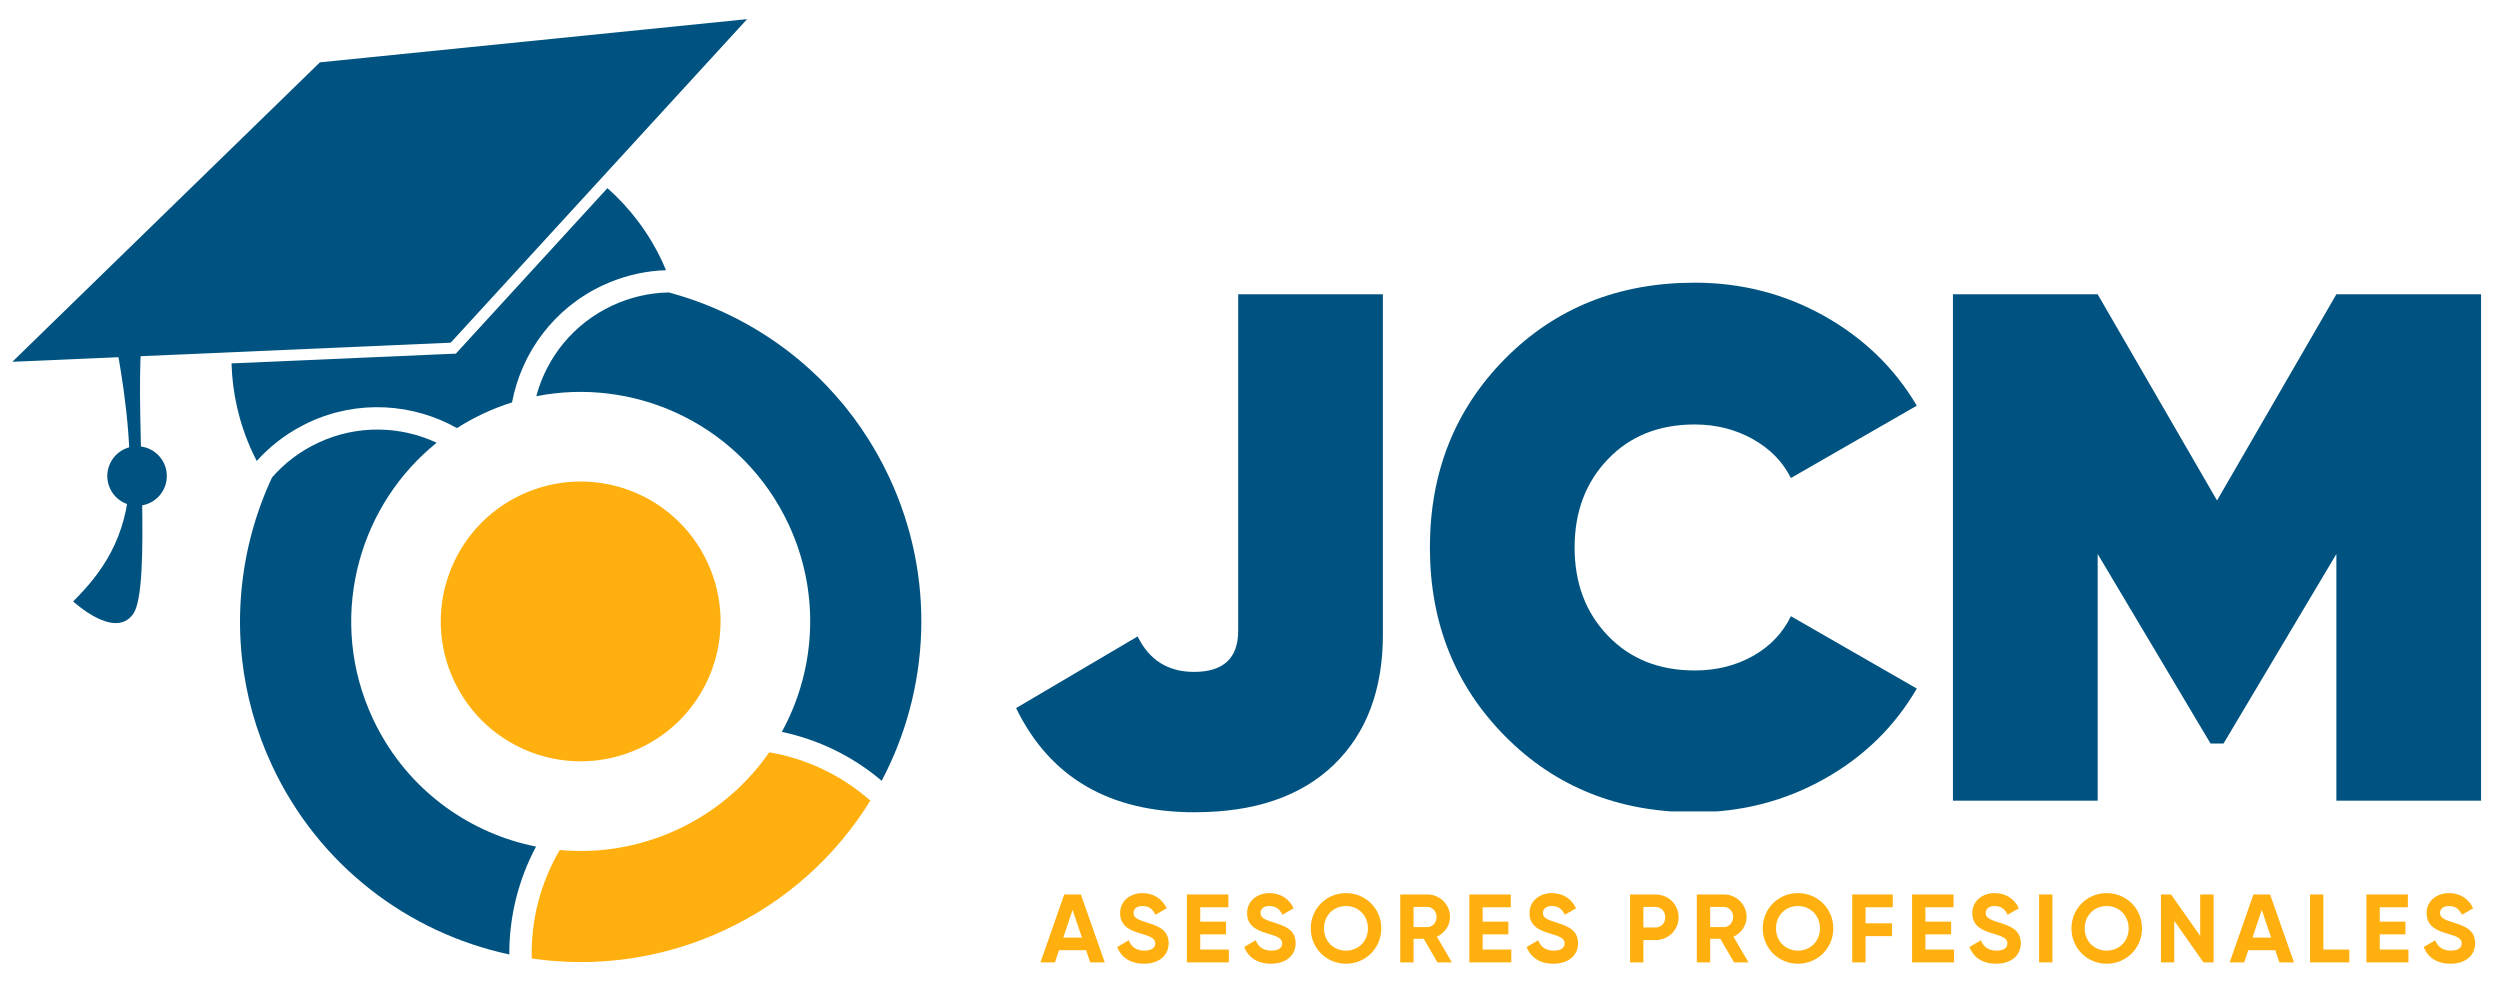 <svg xmlns="http://www.w3.org/2000/svg" xmlns:xlink="http://www.w3.org/1999/xlink" width="500" zoomAndPan="magnify" viewBox="0 0 375 150" height="200" preserveAspectRatio="xMidYMid meet" version="1.0"><defs><g/><clipPath id="df422543b6"><path d="M 16 66.594 L 25.047 66.594 L 25.047 76 L 16 76 Z M 16 66.594 " clip-rule="nonzero"/></clipPath><clipPath id="2a3ec8b632"><path d="M 24.609 69.516 C 23.566 67.281 20.906 66.312 18.672 67.355 C 16.441 68.398 15.473 71.055 16.512 73.289 C 17.555 75.523 20.215 76.492 22.449 75.449 C 24.68 74.41 25.648 71.75 24.609 69.516 " clip-rule="nonzero"/></clipPath><clipPath id="19c06809b6"><path d="M 10.684 51.492 L 21.363 51.492 L 21.363 93.484 L 10.684 93.484 Z M 10.684 51.492 " clip-rule="nonzero"/></clipPath><clipPath id="6885668b21"><path d="M 17.457 51.914 C 17.457 51.914 19.746 63.113 19.43 71.93 C 19.113 80.75 15.102 86.129 10.973 90.207 C 10.973 90.207 17.199 96.035 19.977 92.098 C 22.754 88.156 20.352 62.672 21.188 51.746 Z M 17.457 51.914 " clip-rule="nonzero"/></clipPath><clipPath id="d6587b061d"><path d="M 66 72.117 L 108.297 72.117 L 108.297 114.48 L 66 114.48 Z M 66 72.117 " clip-rule="nonzero"/></clipPath><clipPath id="eb8f88f2eb"><path d="M 106.113 84.344 C 101.219 73.844 88.734 69.297 78.23 74.199 C 67.73 79.098 63.184 91.578 68.086 102.082 C 72.984 112.582 85.465 117.129 95.969 112.227 C 106.469 107.328 111.016 94.848 106.113 84.344 " clip-rule="nonzero"/></clipPath><clipPath id="63b761558c"><path d="M 34.625 28 L 100 28 L 100 69.172 L 34.625 69.172 Z M 34.625 28 " clip-rule="nonzero"/></clipPath><clipPath id="7e82f41c49"><path d="M 99.344 39.258 C 99.539 39.68 99.727 40.105 99.902 40.531 C 97.105 40.617 94.273 41.199 91.547 42.312 C 91.176 42.461 90.801 42.621 90.43 42.797 C 83.055 46.234 78.215 52.922 76.805 60.363 C 75.375 60.809 73.957 61.359 72.555 62.012 C 71.148 62.668 69.812 63.402 68.547 64.215 C 61.941 60.508 53.703 59.918 46.328 63.355 C 45.961 63.527 45.605 63.703 45.254 63.895 C 42.645 65.266 40.383 67.059 38.512 69.148 C 38.301 68.742 38.094 68.328 37.898 67.906 C 35.875 63.562 34.848 59.012 34.73 54.508 L 54.773 53.637 L 66.988 53.105 L 68.375 53.047 L 69.312 52.023 L 77.566 43.012 L 91.117 28.219 C 94.488 31.203 97.32 34.918 99.348 39.254 " clip-rule="nonzero"/></clipPath><clipPath id="25f62d2fe8"><path d="M 36 64.383 L 80.672 64.383 L 80.672 143.211 L 36 143.211 Z M 36 64.383 " clip-rule="nonzero"/></clipPath><clipPath id="852969a273"><path d="M 76.391 143.168 C 61.281 139.922 47.828 129.887 40.797 114.805 C 38.375 109.609 36.898 104.219 36.305 98.82 C 35.977 95.836 35.918 92.855 36.113 89.902 C 36.512 83.848 37.984 77.926 40.438 72.426 L 40.438 72.422 C 40.559 72.148 40.684 71.875 40.812 71.609 C 42.68 69.469 45.012 67.676 47.75 66.402 C 53.605 63.676 60.07 63.879 65.5 66.41 C 59.781 71.016 55.793 77.262 53.91 84.125 C 51.953 91.266 52.27 99.059 55.297 106.363 C 55.488 106.832 55.699 107.301 55.914 107.766 C 56.227 108.441 56.562 109.109 56.918 109.75 C 61.949 118.973 70.703 125.055 80.406 126.988 C 77.766 131.938 76.367 137.504 76.398 143.176 " clip-rule="nonzero"/></clipPath><clipPath id="d5b849b365"><path d="M 79.566 112.637 L 130.766 112.637 L 130.766 144.316 L 79.566 144.316 Z M 79.566 112.637 " clip-rule="nonzero"/></clipPath><clipPath id="d7fde318ed"><path d="M 130.551 120.094 C 125.496 128.289 118.07 135.145 108.691 139.516 C 99.312 143.887 89.285 145.168 79.758 143.773 C 79.609 138.039 81.094 132.395 83.957 127.5 C 89.828 128.047 95.914 127.086 101.648 124.414 C 107.383 121.742 112.031 117.691 115.387 112.844 C 120.977 113.797 126.258 116.293 130.551 120.094 " clip-rule="nonzero"/></clipPath><clipPath id="368f162e99"><path d="M 80.301 43.754 L 138.504 43.754 L 138.504 117.426 L 80.301 117.426 Z M 80.301 43.754 " clip-rule="nonzero"/></clipPath><clipPath id="1c76d82a96"><path d="M 133.402 71.621 C 140.434 86.703 139.473 103.457 132.25 117.117 C 127.926 113.445 122.766 110.941 117.277 109.781 C 122.031 101.098 122.996 90.484 119.168 80.699 C 118.902 80.02 118.609 79.34 118.297 78.664 C 118.078 78.195 117.852 77.734 117.613 77.281 C 113.961 70.277 108.191 65.02 101.469 61.934 C 95 58.965 87.645 58.008 80.441 59.434 C 81.988 53.648 85.988 48.562 91.84 45.836 C 94.59 44.555 97.477 43.918 100.324 43.867 C 100.602 43.938 100.879 44.016 101.164 44.102 C 106.934 45.754 112.398 48.418 117.285 51.984 C 119.68 53.734 121.934 55.703 124.012 57.875 C 127.777 61.809 130.969 66.414 133.398 71.621 " clip-rule="nonzero"/></clipPath><clipPath id="d912a00d4d"><path d="M 1.84 2.867 L 112.348 2.867 L 112.348 54.438 L 1.84 54.438 Z M 1.84 2.867 " clip-rule="nonzero"/></clipPath><clipPath id="421e766799"><path d="M 1.848 54.27 L 47.992 9.348 L 112.066 2.871 L 67.605 51.402 Z M 1.848 54.27 " clip-rule="nonzero"/></clipPath><clipPath id="93c21ea374"><path d="M 152.414 44.141 L 207.648 44.141 L 207.648 121.938 L 152.414 121.938 Z M 152.414 44.141 " clip-rule="nonzero"/></clipPath><clipPath id="5b42a82582"><path d="M 179.219 121.84 C 166.414 121.84 157.477 116.629 152.414 106.211 L 170.645 95.465 C 172.383 99.012 175.203 100.785 179.109 100.785 C 183.523 100.785 185.73 98.723 185.73 94.598 L 185.73 44.141 L 207.438 44.141 L 207.438 95.141 C 207.438 103.461 204.977 109.992 200.059 114.727 C 195.141 119.461 188.195 121.836 179.223 121.836 " clip-rule="nonzero"/></clipPath><clipPath id="f5c8dd6cd9"><path d="M 214.484 42.402 L 287.805 42.402 L 287.805 121.996 L 214.484 121.996 Z M 214.484 42.402 " clip-rule="nonzero"/></clipPath><clipPath id="b580618a28"><path d="M 254.203 121.84 C 242.773 121.84 233.297 118.039 225.773 110.441 C 218.254 102.848 214.484 93.406 214.484 82.121 C 214.484 70.836 218.246 61.395 225.77 53.797 C 233.297 46.203 242.773 42.402 254.203 42.402 C 261.219 42.402 267.695 44.07 273.629 47.395 C 279.559 50.723 284.188 55.211 287.52 60.852 L 268.633 71.703 C 267.406 69.246 265.488 67.293 262.883 65.844 C 260.273 64.395 257.383 63.672 254.199 63.672 C 248.848 63.672 244.504 65.406 241.18 68.883 C 237.855 72.359 236.191 76.766 236.191 82.121 C 236.191 87.477 237.852 91.887 241.184 95.359 C 244.516 98.828 248.852 100.57 254.203 100.57 C 257.461 100.57 260.371 99.844 262.941 98.398 C 265.512 96.949 267.406 94.965 268.637 92.43 L 287.523 103.285 C 284.195 109 279.566 113.523 273.629 116.848 C 267.695 120.168 261.223 121.84 254.207 121.84 " clip-rule="nonzero"/></clipPath><clipPath id="cc151e3ea5"><path d="M 292.941 44.141 L 372.168 44.141 L 372.168 120.102 L 292.941 120.102 Z M 292.941 44.141 " clip-rule="nonzero"/></clipPath><clipPath id="a77cad5806"><path d="M 372.16 44.141 L 372.16 120.102 L 350.457 120.102 L 350.457 83.098 L 333.531 111.527 L 331.578 111.527 L 314.652 83.098 L 314.652 120.102 L 292.941 120.102 L 292.941 44.141 L 314.648 44.141 L 332.555 75.07 L 350.457 44.141 Z M 372.16 44.141 " clip-rule="nonzero"/></clipPath></defs><rect x="-37.5" width="450" fill="#ffffff" y="-15" height="180" fill-opacity="1"/><g clip-path="url(#df422543b6)"><g clip-path="url(#2a3ec8b632)"><path fill="#005380" d="M 0 1.027 L 139.977 1.027 L 139.977 146.16 L 0 146.16 Z M 0 1.027 " fill-opacity="1" fill-rule="nonzero"/></g></g><g clip-path="url(#19c06809b6)"><g clip-path="url(#6885668b21)"><path fill="#005380" d="M 0 1.027 L 139.977 1.027 L 139.977 146.16 L 0 146.16 Z M 0 1.027 " fill-opacity="1" fill-rule="nonzero"/></g></g><g clip-path="url(#d6587b061d)"><g clip-path="url(#eb8f88f2eb)"><path fill="#ffaf0e" d="M 0 1.027 L 139.977 1.027 L 139.977 146.16 L 0 146.16 Z M 0 1.027 " fill-opacity="1" fill-rule="nonzero"/></g></g><g clip-path="url(#63b761558c)"><g clip-path="url(#7e82f41c49)"><path fill="#005380" d="M 0 1.027 L 139.977 1.027 L 139.977 146.16 L 0 146.16 Z M 0 1.027 " fill-opacity="1" fill-rule="nonzero"/></g></g><g clip-path="url(#25f62d2fe8)"><g clip-path="url(#852969a273)"><path fill="#005380" d="M 0 1.027 L 139.977 1.027 L 139.977 146.16 L 0 146.16 Z M 0 1.027 " fill-opacity="1" fill-rule="nonzero"/></g></g><g clip-path="url(#d5b849b365)"><g clip-path="url(#d7fde318ed)"><path fill="#ffaf0e" d="M 0 1.027 L 139.977 1.027 L 139.977 146.16 L 0 146.16 Z M 0 1.027 " fill-opacity="1" fill-rule="nonzero"/></g></g><g clip-path="url(#368f162e99)"><g clip-path="url(#1c76d82a96)"><path fill="#005380" d="M 0 1.027 L 139.977 1.027 L 139.977 146.16 L 0 146.16 Z M 0 1.027 " fill-opacity="1" fill-rule="nonzero"/></g></g><g clip-path="url(#d912a00d4d)"><g clip-path="url(#421e766799)"><path fill="#005380" d="M 0 1.027 L 139.977 1.027 L 139.977 146.16 L 0 146.16 Z M 0 1.027 " fill-opacity="1" fill-rule="nonzero"/></g></g><g clip-path="url(#93c21ea374)"><g clip-path="url(#5b42a82582)"><path fill="#005380" d="M 152.414 44.141 L 207.434 44.141 L 207.434 121.938 L 152.414 121.938 Z M 152.414 44.141 " fill-opacity="1" fill-rule="nonzero"/></g></g><g clip-path="url(#f5c8dd6cd9)"><g clip-path="url(#b580618a28)"><path fill="#005380" d="M 214.484 42.402 L 287.52 42.402 L 287.52 121.711 L 214.484 121.711 Z M 214.484 42.402 " fill-opacity="1" fill-rule="nonzero"/></g></g><g clip-path="url(#cc151e3ea5)"><g clip-path="url(#a77cad5806)"><path fill="#005380" d="M 292.941 44.141 L 372.168 44.141 L 372.168 120.102 L 292.941 120.102 Z M 292.941 44.141 " fill-opacity="1" fill-rule="nonzero"/></g></g><g fill="#ffaf0e" fill-opacity="1"><g transform="translate(156.025, 144.356)"><g><path d="M 7.5 0 L 9.688 0 L 6.109 -10.188 L 3.609 -10.188 L 0.047 0 L 2.219 0 L 2.828 -1.828 L 6.891 -1.828 Z M 3.469 -3.719 L 4.859 -7.875 L 6.266 -3.719 Z M 3.469 -3.719 "/></g></g></g><g fill="#ffaf0e" fill-opacity="1"><g transform="translate(167.172, 144.356)"><g><path d="M 4.422 0.203 C 6.594 0.203 8.125 -0.969 8.125 -2.875 C 8.125 -4.953 6.406 -5.484 4.797 -6 C 3.25 -6.469 2.859 -6.797 2.859 -7.422 C 2.859 -8.016 3.344 -8.453 4.188 -8.453 C 5.234 -8.453 5.781 -7.906 6.141 -7.141 L 7.828 -8.109 C 7.156 -9.531 5.875 -10.391 4.188 -10.391 C 2.453 -10.391 0.844 -9.297 0.844 -7.375 C 0.844 -5.438 2.359 -4.781 3.922 -4.328 C 5.438 -3.891 6.109 -3.594 6.109 -2.844 C 6.109 -2.266 5.688 -1.766 4.484 -1.766 C 3.219 -1.766 2.5 -2.375 2.141 -3.312 L 0.422 -2.312 C 0.969 -0.797 2.344 0.203 4.422 0.203 Z M 4.422 0.203 "/></g></g></g><g fill="#ffaf0e" fill-opacity="1"><g transform="translate(177.082, 144.356)"><g><path d="M 2.953 -1.922 L 2.953 -4.203 L 6.812 -4.203 L 6.812 -6.109 L 2.953 -6.109 L 2.953 -8.266 L 7.172 -8.266 L 7.172 -10.188 L 0.953 -10.188 L 0.953 0 L 7.25 0 L 7.25 -1.922 Z M 2.953 -1.922 "/></g></g></g><g fill="#ffaf0e" fill-opacity="1"><g transform="translate(186.221, 144.356)"><g><path d="M 4.422 0.203 C 6.594 0.203 8.125 -0.969 8.125 -2.875 C 8.125 -4.953 6.406 -5.484 4.797 -6 C 3.25 -6.469 2.859 -6.797 2.859 -7.422 C 2.859 -8.016 3.344 -8.453 4.188 -8.453 C 5.234 -8.453 5.781 -7.906 6.141 -7.141 L 7.828 -8.109 C 7.156 -9.531 5.875 -10.391 4.188 -10.391 C 2.453 -10.391 0.844 -9.297 0.844 -7.375 C 0.844 -5.438 2.359 -4.781 3.922 -4.328 C 5.438 -3.891 6.109 -3.594 6.109 -2.844 C 6.109 -2.266 5.688 -1.766 4.484 -1.766 C 3.219 -1.766 2.5 -2.375 2.141 -3.312 L 0.422 -2.312 C 0.969 -0.797 2.344 0.203 4.422 0.203 Z M 4.422 0.203 "/></g></g></g><g fill="#ffaf0e" fill-opacity="1"><g transform="translate(196.131, 144.356)"><g><path d="M 5.766 0.203 C 8.703 0.203 11.062 -2.125 11.062 -5.094 C 11.062 -8.078 8.703 -10.391 5.766 -10.391 C 2.828 -10.391 0.484 -8.078 0.484 -5.094 C 0.484 -2.125 2.828 0.203 5.766 0.203 Z M 5.766 -1.766 C 3.922 -1.766 2.469 -3.141 2.469 -5.094 C 2.469 -7.062 3.922 -8.453 5.766 -8.453 C 7.609 -8.453 9.062 -7.062 9.062 -5.094 C 9.062 -3.141 7.609 -1.766 5.766 -1.766 Z M 5.766 -1.766 "/></g></g></g><g fill="#ffaf0e" fill-opacity="1"><g transform="translate(209.083, 144.356)"><g><path d="M 6.531 0 L 8.703 0 L 6.453 -3.844 C 7.609 -4.391 8.422 -5.531 8.422 -6.812 C 8.422 -8.672 6.906 -10.188 5.031 -10.188 L 0.953 -10.188 L 0.953 0 L 2.953 0 L 2.953 -3.531 L 4.484 -3.531 Z M 2.953 -8.312 L 5.031 -8.312 C 5.781 -8.312 6.406 -7.656 6.406 -6.812 C 6.406 -5.969 5.781 -5.297 5.031 -5.297 L 2.953 -5.297 Z M 2.953 -8.312 "/></g></g></g><g fill="#ffaf0e" fill-opacity="1"><g transform="translate(219.444, 144.356)"><g><path d="M 2.953 -1.922 L 2.953 -4.203 L 6.812 -4.203 L 6.812 -6.109 L 2.953 -6.109 L 2.953 -8.266 L 7.172 -8.266 L 7.172 -10.188 L 0.953 -10.188 L 0.953 0 L 7.25 0 L 7.25 -1.922 Z M 2.953 -1.922 "/></g></g></g><g fill="#ffaf0e" fill-opacity="1"><g transform="translate(228.583, 144.356)"><g><path d="M 4.422 0.203 C 6.594 0.203 8.125 -0.969 8.125 -2.875 C 8.125 -4.953 6.406 -5.484 4.797 -6 C 3.25 -6.469 2.859 -6.797 2.859 -7.422 C 2.859 -8.016 3.344 -8.453 4.188 -8.453 C 5.234 -8.453 5.781 -7.906 6.141 -7.141 L 7.828 -8.109 C 7.156 -9.531 5.875 -10.391 4.188 -10.391 C 2.453 -10.391 0.844 -9.297 0.844 -7.375 C 0.844 -5.438 2.359 -4.781 3.922 -4.328 C 5.438 -3.891 6.109 -3.594 6.109 -2.844 C 6.109 -2.266 5.688 -1.766 4.484 -1.766 C 3.219 -1.766 2.5 -2.375 2.141 -3.312 L 0.422 -2.312 C 0.969 -0.797 2.344 0.203 4.422 0.203 Z M 4.422 0.203 "/></g></g></g><g fill="#ffaf0e" fill-opacity="1"><g transform="translate(238.493, 144.356)"><g/></g></g><g fill="#ffaf0e" fill-opacity="1"><g transform="translate(243.557, 144.356)"><g><path d="M 4.75 -10.188 L 0.953 -10.188 L 0.953 0 L 2.953 0 L 2.953 -3.344 L 4.75 -3.344 C 6.719 -3.344 8.234 -4.859 8.234 -6.766 C 8.234 -8.672 6.719 -10.188 4.75 -10.188 Z M 4.75 -5.234 L 2.953 -5.234 L 2.953 -8.312 L 4.75 -8.312 C 5.609 -8.312 6.234 -7.656 6.234 -6.766 C 6.234 -5.891 5.609 -5.234 4.75 -5.234 Z M 4.75 -5.234 "/></g></g></g><g fill="#ffaf0e" fill-opacity="1"><g transform="translate(253.569, 144.356)"><g><path d="M 6.531 0 L 8.703 0 L 6.453 -3.844 C 7.609 -4.391 8.422 -5.531 8.422 -6.812 C 8.422 -8.672 6.906 -10.188 5.031 -10.188 L 0.953 -10.188 L 0.953 0 L 2.953 0 L 2.953 -3.531 L 4.484 -3.531 Z M 2.953 -8.312 L 5.031 -8.312 C 5.781 -8.312 6.406 -7.656 6.406 -6.812 C 6.406 -5.969 5.781 -5.297 5.031 -5.297 L 2.953 -5.297 Z M 2.953 -8.312 "/></g></g></g><g fill="#ffaf0e" fill-opacity="1"><g transform="translate(263.93, 144.356)"><g><path d="M 5.766 0.203 C 8.703 0.203 11.062 -2.125 11.062 -5.094 C 11.062 -8.078 8.703 -10.391 5.766 -10.391 C 2.828 -10.391 0.484 -8.078 0.484 -5.094 C 0.484 -2.125 2.828 0.203 5.766 0.203 Z M 5.766 -1.766 C 3.922 -1.766 2.469 -3.141 2.469 -5.094 C 2.469 -7.062 3.922 -8.453 5.766 -8.453 C 7.609 -8.453 9.062 -7.062 9.062 -5.094 C 9.062 -3.141 7.609 -1.766 5.766 -1.766 Z M 5.766 -1.766 "/></g></g></g><g fill="#ffaf0e" fill-opacity="1"><g transform="translate(276.882, 144.356)"><g><path d="M 7.031 -8.266 L 7.031 -10.188 L 0.953 -10.188 L 0.953 0 L 2.953 0 L 2.953 -3.938 L 6.922 -3.938 L 6.922 -5.859 L 2.953 -5.859 L 2.953 -8.266 Z M 7.031 -8.266 "/></g></g></g><g fill="#ffaf0e" fill-opacity="1"><g transform="translate(285.86, 144.356)"><g><path d="M 2.953 -1.922 L 2.953 -4.203 L 6.812 -4.203 L 6.812 -6.109 L 2.953 -6.109 L 2.953 -8.266 L 7.172 -8.266 L 7.172 -10.188 L 0.953 -10.188 L 0.953 0 L 7.25 0 L 7.25 -1.922 Z M 2.953 -1.922 "/></g></g></g><g fill="#ffaf0e" fill-opacity="1"><g transform="translate(294.999, 144.356)"><g><path d="M 4.422 0.203 C 6.594 0.203 8.125 -0.969 8.125 -2.875 C 8.125 -4.953 6.406 -5.484 4.797 -6 C 3.25 -6.469 2.859 -6.797 2.859 -7.422 C 2.859 -8.016 3.344 -8.453 4.188 -8.453 C 5.234 -8.453 5.781 -7.906 6.141 -7.141 L 7.828 -8.109 C 7.156 -9.531 5.875 -10.391 4.188 -10.391 C 2.453 -10.391 0.844 -9.297 0.844 -7.375 C 0.844 -5.438 2.359 -4.781 3.922 -4.328 C 5.438 -3.891 6.109 -3.594 6.109 -2.844 C 6.109 -2.266 5.688 -1.766 4.484 -1.766 C 3.219 -1.766 2.5 -2.375 2.141 -3.312 L 0.422 -2.312 C 0.969 -0.797 2.344 0.203 4.422 0.203 Z M 4.422 0.203 "/></g></g></g><g fill="#ffaf0e" fill-opacity="1"><g transform="translate(304.909, 144.356)"><g><path d="M 0.953 -10.188 L 0.953 0 L 2.953 0 L 2.953 -10.188 Z M 0.953 -10.188 "/></g></g></g><g fill="#ffaf0e" fill-opacity="1"><g transform="translate(310.236, 144.356)"><g><path d="M 5.766 0.203 C 8.703 0.203 11.062 -2.125 11.062 -5.094 C 11.062 -8.078 8.703 -10.391 5.766 -10.391 C 2.828 -10.391 0.484 -8.078 0.484 -5.094 C 0.484 -2.125 2.828 0.203 5.766 0.203 Z M 5.766 -1.766 C 3.922 -1.766 2.469 -3.141 2.469 -5.094 C 2.469 -7.062 3.922 -8.453 5.766 -8.453 C 7.609 -8.453 9.062 -7.062 9.062 -5.094 C 9.062 -3.141 7.609 -1.766 5.766 -1.766 Z M 5.766 -1.766 "/></g></g></g><g fill="#ffaf0e" fill-opacity="1"><g transform="translate(323.187, 144.356)"><g><path d="M 6.844 -10.188 L 6.844 -3.969 L 2.469 -10.188 L 0.953 -10.188 L 0.953 0 L 2.953 0 L 2.953 -6.234 L 7.328 0 L 8.859 0 L 8.859 -10.188 Z M 6.844 -10.188 "/></g></g></g><g fill="#ffaf0e" fill-opacity="1"><g transform="translate(334.407, 144.356)"><g><path d="M 7.5 0 L 9.688 0 L 6.109 -10.188 L 3.609 -10.188 L 0.047 0 L 2.219 0 L 2.828 -1.828 L 6.891 -1.828 Z M 3.469 -3.719 L 4.859 -7.875 L 6.266 -3.719 Z M 3.469 -3.719 "/></g></g></g><g fill="#ffaf0e" fill-opacity="1"><g transform="translate(345.554, 144.356)"><g><path d="M 2.953 -1.922 L 2.953 -10.188 L 0.953 -10.188 L 0.953 0 L 6.844 0 L 6.844 -1.922 Z M 2.953 -1.922 "/></g></g></g><g fill="#ffaf0e" fill-opacity="1"><g transform="translate(354.009, 144.356)"><g><path d="M 2.953 -1.922 L 2.953 -4.203 L 6.812 -4.203 L 6.812 -6.109 L 2.953 -6.109 L 2.953 -8.266 L 7.172 -8.266 L 7.172 -10.188 L 0.953 -10.188 L 0.953 0 L 7.25 0 L 7.25 -1.922 Z M 2.953 -1.922 "/></g></g></g><g fill="#ffaf0e" fill-opacity="1"><g transform="translate(363.148, 144.356)"><g><path d="M 4.422 0.203 C 6.594 0.203 8.125 -0.969 8.125 -2.875 C 8.125 -4.953 6.406 -5.484 4.797 -6 C 3.25 -6.469 2.859 -6.797 2.859 -7.422 C 2.859 -8.016 3.344 -8.453 4.188 -8.453 C 5.234 -8.453 5.781 -7.906 6.141 -7.141 L 7.828 -8.109 C 7.156 -9.531 5.875 -10.391 4.188 -10.391 C 2.453 -10.391 0.844 -9.297 0.844 -7.375 C 0.844 -5.438 2.359 -4.781 3.922 -4.328 C 5.438 -3.891 6.109 -3.594 6.109 -2.844 C 6.109 -2.266 5.688 -1.766 4.484 -1.766 C 3.219 -1.766 2.5 -2.375 2.141 -3.312 L 0.422 -2.312 C 0.969 -0.797 2.344 0.203 4.422 0.203 Z M 4.422 0.203 "/></g></g></g></svg>